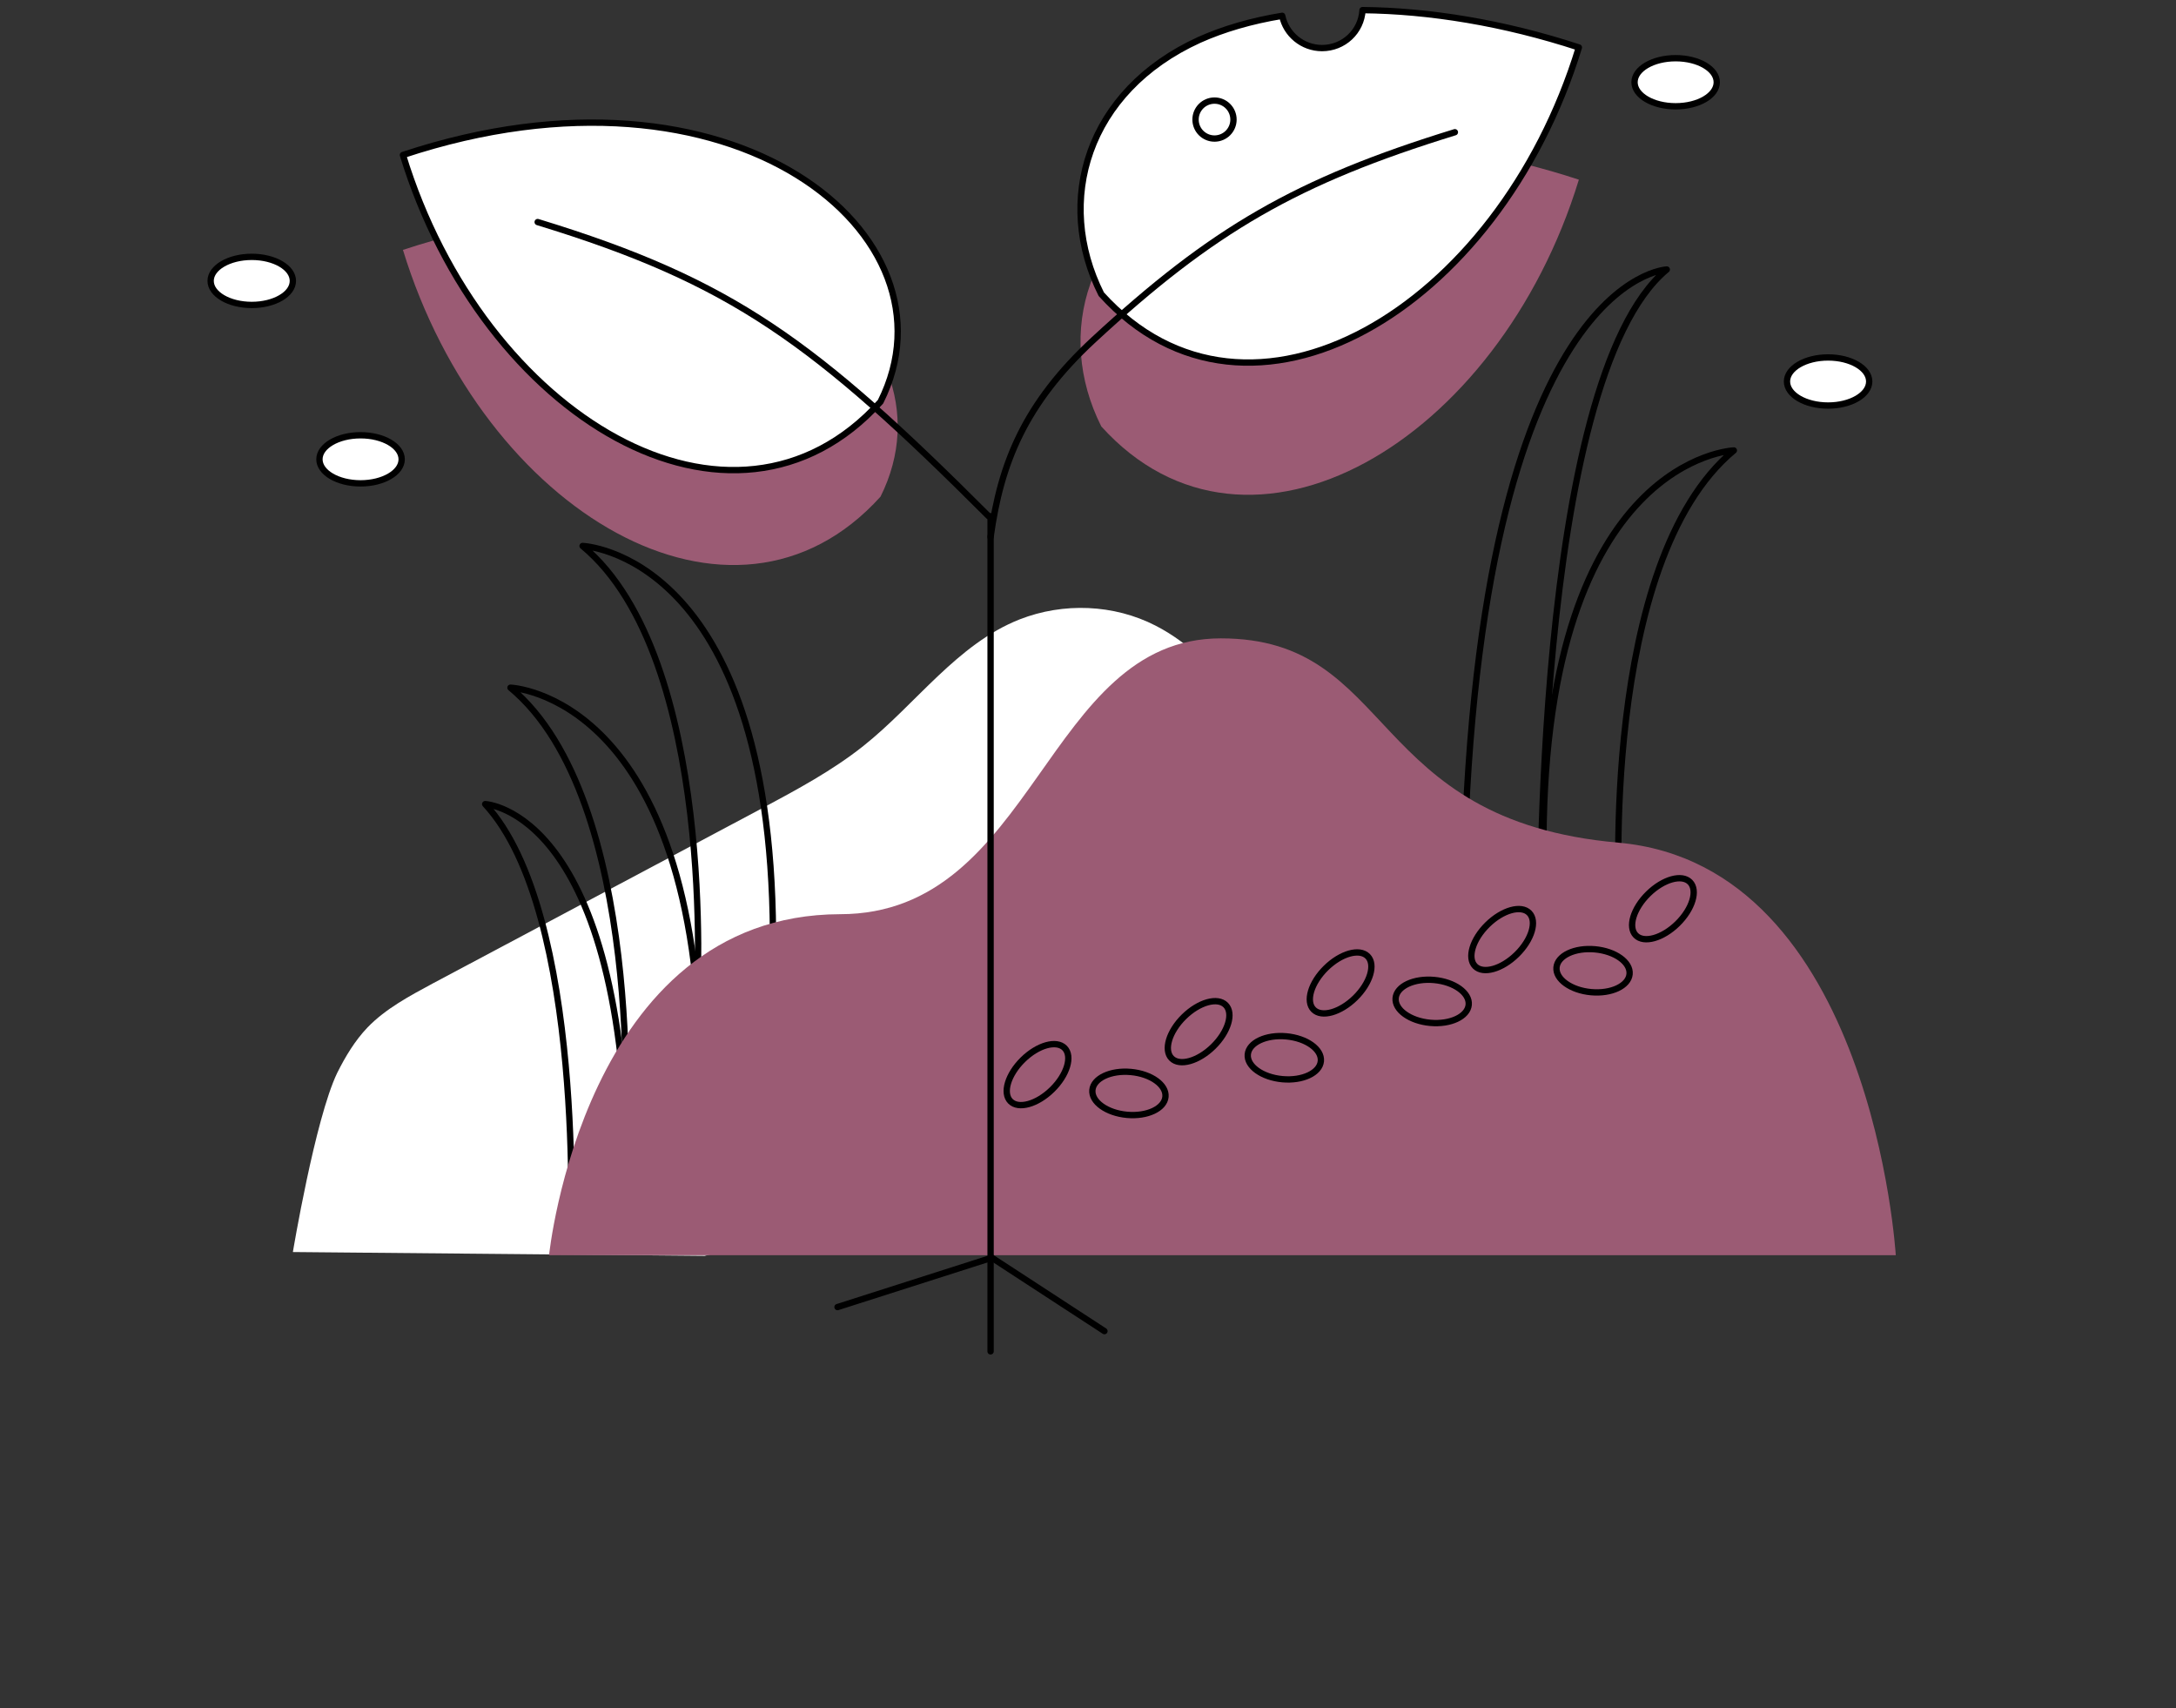 <?xml version="1.0" encoding="utf-8"?>
<!-- Generator: Adobe Illustrator 25.2.0, SVG Export Plug-In . SVG Version: 6.00 Build 0)  -->
<svg version="1.1" xmlns="http://www.w3.org/2000/svg" xmlns:xlink="http://www.w3.org/1999/xlink" x="0px" y="0px"
	 viewBox="0 0 344 270" style="enable-background:new 0 0 344 270;" xml:space="preserve">
<rect x="0" y="0" width="344" height="270" fill="#333333" stroke="none"/>
<style type="text/css">
	.st0{fill:#FFFFFF;}
	.st1{fill:none;stroke:#000000;stroke-linecap:round;stroke-linejoin:round;stroke-miterlimit:3.864;}
	.st2{fill:#9B5B74;}
	.st3{fill:#FFFFFF;stroke:#000000;stroke-linecap:round;stroke-linejoin:round;stroke-miterlimit:3.864;}
	.st4{fill:none;stroke:#000000;stroke-width:1;stroke-linecap:round;stroke-linejoin:round;stroke-miterlimit:3.864;}
	.st5{fill:none;stroke:#000000;stroke-width:1;stroke-linecap:round;stroke-linejoin:round;stroke-miterlimit:3.864;}
</style>
<g id="Ebene_1">
	<g>
		<path class="st0" d="M209.5,124.6c-10-7.4-15.7-20-26.8-25.7c-6.6-3.4-14.6-3.7-21.5-1c-9.9,3.9-16.4,13.4-24.7,20
			c-4.9,3.9-10.5,6.9-16.1,9.9c-17.3,9.2-34.6,18.4-51.9,27.6c-3.7,2-7.5,4-10.4,7c-2,2.1-3.5,4.6-4.8,7.2c-3.5,7.3-7,28.3-7,28.3
			l65.1,0.6c0,0,22.2-5.5,30.7-13"/>
	</g>
	<path class="st1" d="M98.8,180.2c0,0,3.2-53.8-18.1-71.5c0,0,29.7,1.1,30.1,61.3L98.8,180.2z"/>
	<path class="st1" d="M110.2,157.8c0,0,3.2-53.8-18.1-71.5c0,0,29.7,1.1,30.1,61.2L110.2,157.8z"/>
	<path class="st1" d="M90.2,196.6c0,0,2.4-52.3-13.5-69.5c0,0,22.2,1,22.5,59.5L90.2,196.6z"/>
	<path class="st1" d="M243.5,148c0,0-1.2-87.8,20-105.4c0,0-29.7,1.1-32.1,95.2L243.5,148z"/>
	<path class="st1" d="M256,142.7c0,0-3.2-53.8,18.1-71.5c0,0-29.7,1.1-30.1,61.3L256,142.7z"/>
	<path class="st2" d="M86.8,198.4h212.9c0,0-3.7-61.6-43.8-65.2c-40.1-3.5-35.1-32.3-62.9-32.3s-29.3,43.6-60.2,43.6
		C92.3,144.6,86.8,198.4,86.8,198.4z"/>
	<path class="st2" d="M63.7,39.5c12.7,41.5,52.2,64.8,75.5,39C152.4,52.1,115.9,22.2,63.7,39.5L63.7,39.5z"/>
	<path class="st2" d="M249.6,28.4c-12.7,41.5-52.2,64.8-75.5,39c-7.4-14.7-2.3-32.1,15.4-40.2C203.5,20.8,226.5,20.8,249.6,28.4
		L249.6,28.4z"/>
	<line class="st1" x1="156.6" y1="81.6" x2="156.6" y2="213.6"/>
	<path class="st3" d="M63.7,24.5c12.7,41.5,52.2,64.8,75.5,39C152.4,37.2,115.9,7.2,63.7,24.5L63.7,24.5z"/>
	<path class="st1" d="M85,35.1c30.8,9.4,43.8,19,71.3,46.5"/>
	<path class="st3" d="M249.6,7.5c-12.7,41.5-52.2,64.8-75.5,39c-7.4-14.7-2.3-32.1,15.5-40.2c3.8-1.7,8.2-3,13.1-3.8
		c0.6,2.9,3.2,5.1,6.3,5.1c3.4,0,6.2-2.6,6.4-6C225.9,1.7,237.7,3.6,249.6,7.5z"/>
	<path class="st1" d="M230,20.9c-25,7.7-38.3,15.4-57.1,32.8c-10.9,10.1-14.7,19.5-16.3,31.2"/>
	<ellipse class="st3" cx="57" cy="72.6" rx="6.5" ry="3.8"/>
	<ellipse class="st3" cx="39.8" cy="44.4" rx="6.5" ry="3.8"/>
	<ellipse class="st3" cx="289" cy="60.3" rx="6.5" ry="3.8"/>
	<ellipse class="st3" cx="264.9" cy="13" rx="6.5" ry="3.8"/>
	<g>
		
			<ellipse transform="matrix(9.150046e-02 -0.996 0.996 9.150046e-02 -10.061 334.693)" class="st4" cx="178.4" cy="172.9" rx="3.4" ry="5.8"/>
		
			<ellipse transform="matrix(9.150046e-02 -0.996 0.996 9.150046e-02 17.83 354.072)" class="st4" cx="203" cy="167.3" rx="3.4" ry="5.8"/>
		
			<ellipse transform="matrix(0.714 -0.701 0.701 0.714 -72.105 163.446)" class="st5" cx="163.9" cy="169.9" rx="6" ry="3.3"/>
		
			<ellipse transform="matrix(0.714 -0.701 0.701 0.714 -60.006 179.315)" class="st5" cx="189.3" cy="163.1" rx="6" ry="3.3"/>
	</g>
	<g>
		
			<ellipse transform="matrix(9.150046e-02 -0.996 0.996 9.150046e-02 47.928 369.286)" class="st4" cx="226.4" cy="158.4" rx="3.4" ry="5.8"/>
		
			<ellipse transform="matrix(0.714 -0.701 0.701 0.714 -48.226 192.882)" class="st5" cx="211.8" cy="155.4" rx="6" ry="3.3"/>
		
			<ellipse transform="matrix(0.714 -0.701 0.701 0.714 -36.13 208.757)" class="st5" cx="237.3" cy="148.6" rx="6" ry="3.3"/>
	</g>
	<g>
		
			<ellipse transform="matrix(9.150046e-02 -0.996 0.996 9.150046e-02 75.916 390.185)" class="st4" cx="251.8" cy="153.5" rx="3.4" ry="5.8"/>
		
			<ellipse transform="matrix(0.714 -0.701 0.701 0.714 -25.415 225.186)" class="st5" cx="262.7" cy="143.7" rx="6" ry="3.3"/>
	</g>
	<polyline class="st1" points="132.4,206.6 156.8,198.8 174.6,210.4 	"/>
	<circle class="st3" cx="192" cy="18.9" r="3"/>
</g>
<g id="Layer_1">
</g>
</svg>
